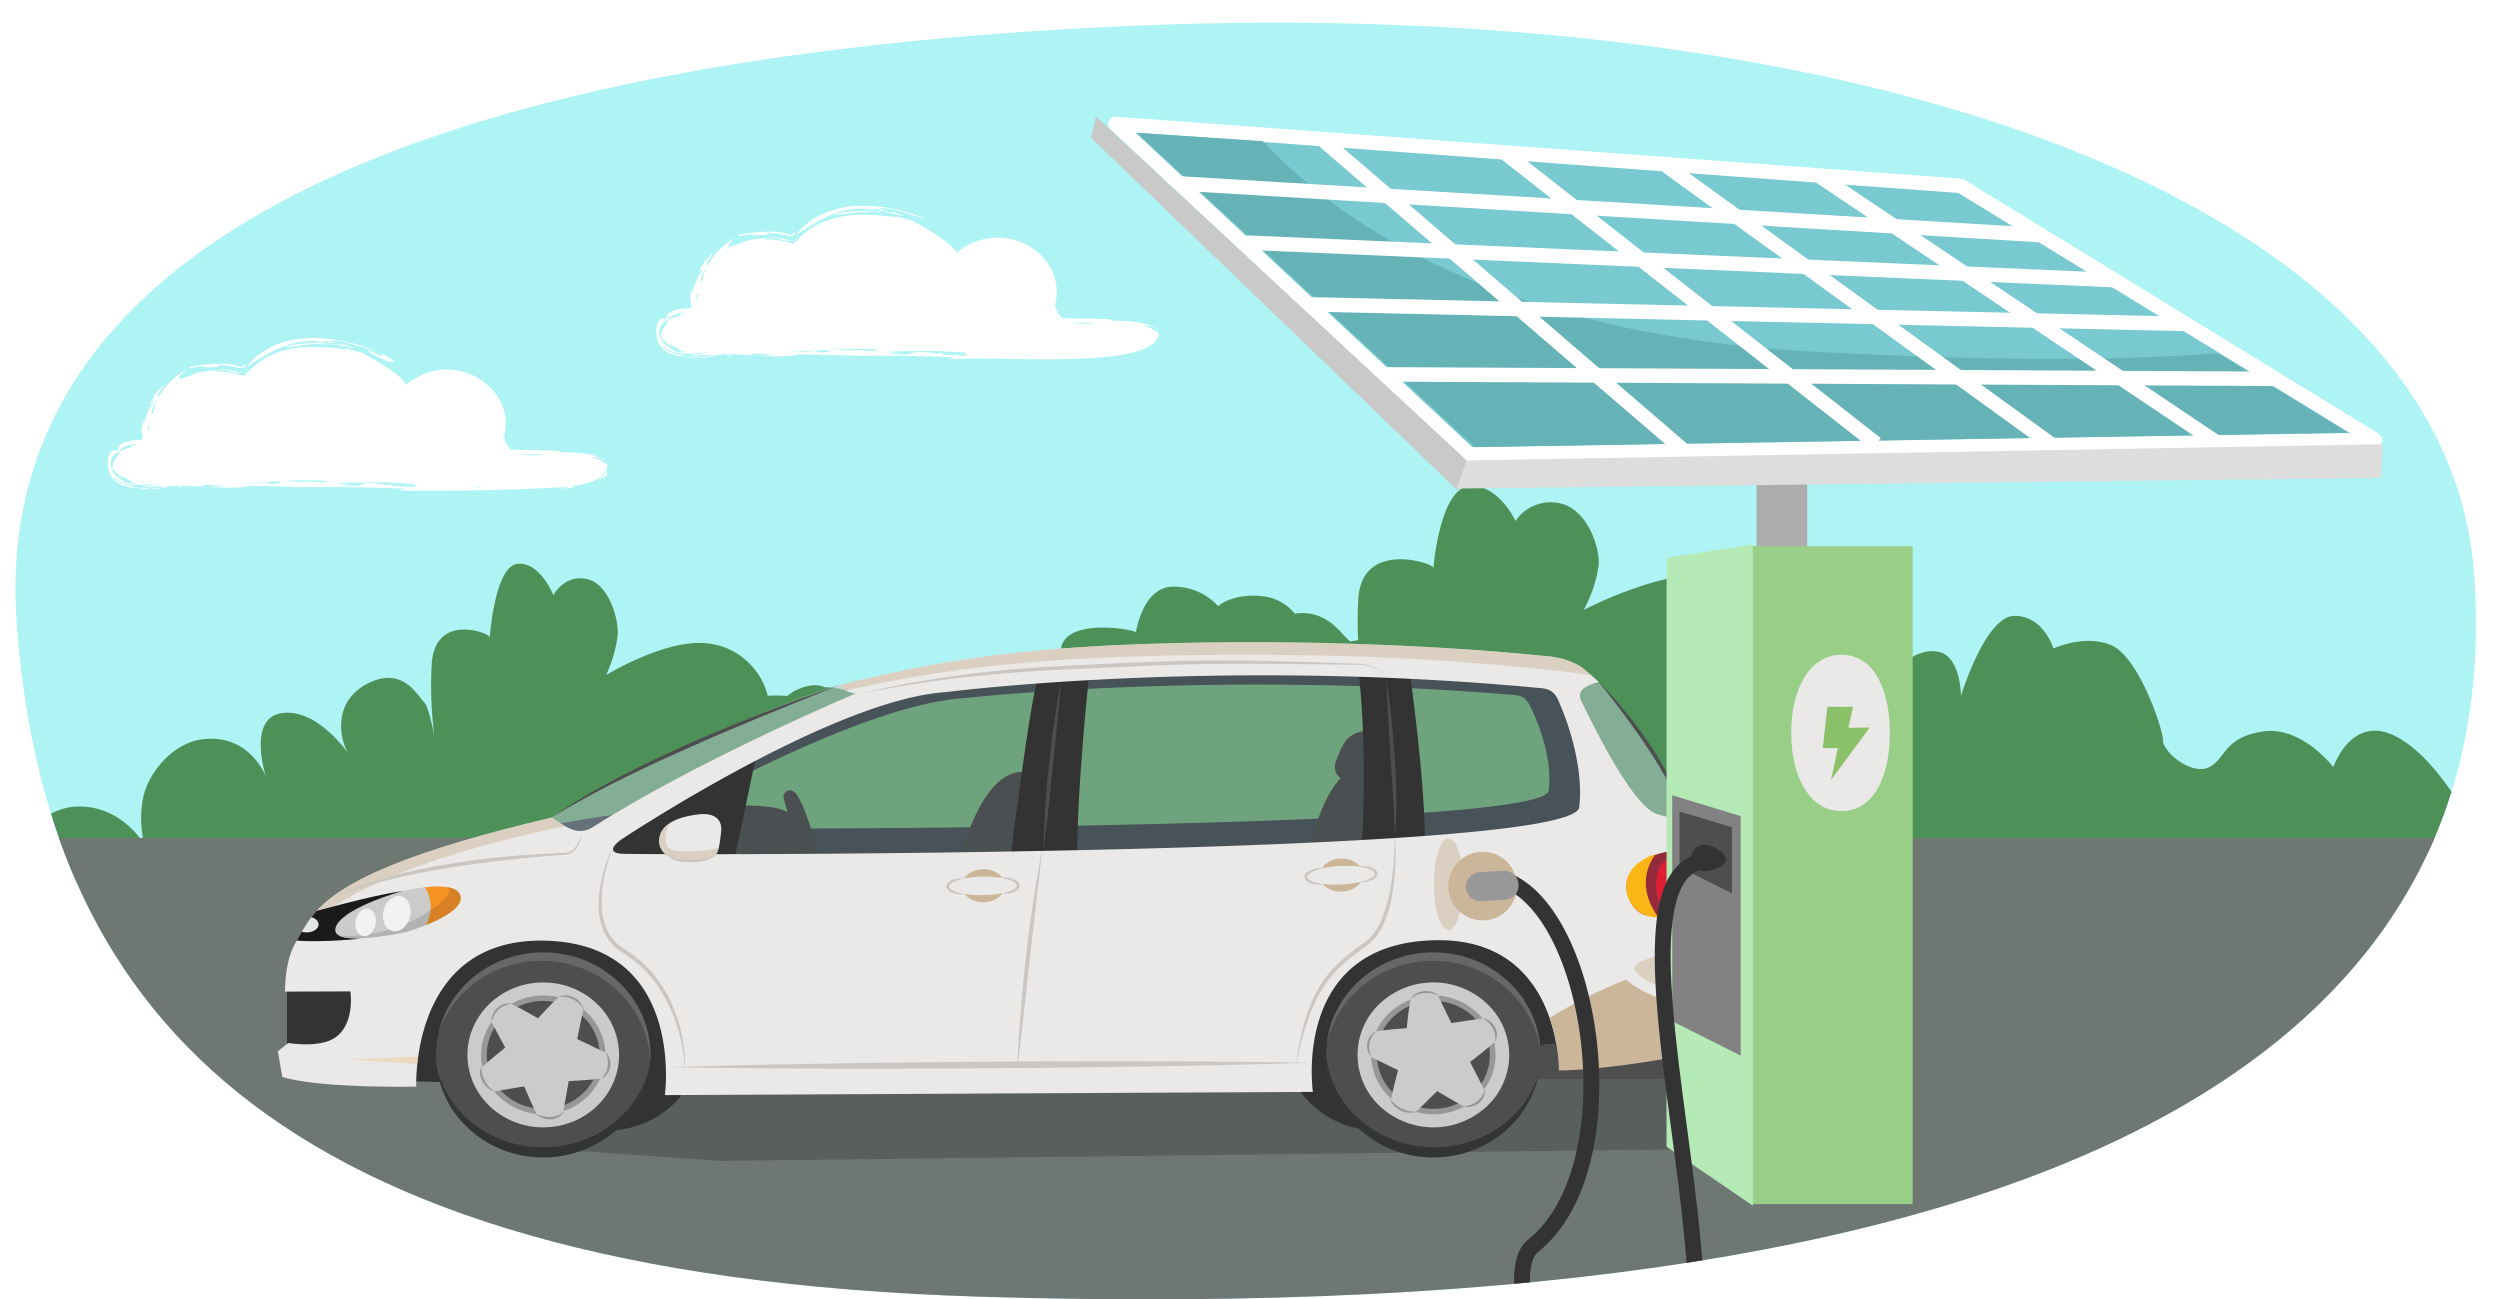 <svg xmlns="http://www.w3.org/2000/svg" xmlns:xlink="http://www.w3.org/1999/xlink" width="760" height="395" viewBox="0 0 760 395"><defs><clipPath id="a"><path d="M5.085,189.7C-3.347,75.537,124.17,17.268,344.411,7.842S743.682,60.2,752.11,174.369c10.179,137.808-112.663,230.3-454.213,219.825C78.659,387.472,13.518,303.866,5.085,189.7Z" fill="#aef4f4"/></clipPath><clipPath id="b"><ellipse cx="165.144" cy="320.689" rx="32.602" ry="31.164" fill="none"/></clipPath><clipPath id="c"><ellipse cx="435.746" cy="320.689" rx="32.602" ry="31.164" fill="none"/></clipPath><clipPath id="d"><path d="M200.693,257.532s-3.488-8.284,12.007-10.006c0,0,7.339-1.065,6.509,5.481-.642,5.062-.51,8.159-5.579,8.332S202.719,262.181,200.693,257.532Z" fill="none"/></clipPath><clipPath id="e"><path d="M512.092,287.482c1.275-23.366-.319-37.605-.319-37.605-.1-.347-.213-.68-.32-1.023a30.589,30.589,0,0,1-7.533-1.308c-7.851-2.33-20.259-28.527-23.172-34.386-1.78-3.583,2.1-5.1,5.379-5.734-1.554-1.434-2.981-2.665-4.216-3.728-4.8-4.125-12.665-4.306-12.665-4.306s-43.385-4.823-101-4.089-82.092,5.691-109.109,11.978c-1.346.314-2.786.7-4.3,1.147a10.761,10.761,0,0,0,5.26,2.419s-46.489,19.467-79.929,40.625c-4.866,3.079-8.974-.808-12.487-2.925-69.668,16.416-72.106,28.339-77.734,37.846-2.455,4.147-3.243,9.775-3.3,15.056l19.858-.065s1.418,8.888-3.881,13.49c-3.694,3.207-10.938,2.766-14.995,2.2L84.465,319.6l1.355,7.8c11.776,3.561,40.727,2.925,40.727,2.925s-1.979-45.485,39.349-44.358c42.564,1.162,36.227,46.952,36.227,46.952l197-.979s-6.68-45.489,37.533-46.114c37.792-.538,37.259,39.574,37.259,39.574,11.52.068,34.867-3.555,42.188-5.661s9.088-14.719,9.417-22.239S512.092,287.482,512.092,287.482ZM480.08,245.4c-1.784,15.036-285.37,14.565-291.129,14.129s-.112-4.3-.112-4.3,64.077-42.606,98.662-44.82c0,0,81.433-10.533,179.323-1.356,2.626.246,5.34.032,7,4.071,0,0,8.034,17.242,6.252,32.276Z" fill="none"/></clipPath><clipPath id="f"><path d="M122.055,270.957s16.68-4.132,17.908,1.518-16.3,10.784-16.3,10.784-22.8,5.1-21.707-.935S122.055,270.957,122.055,270.957Z" fill="none"/></clipPath></defs><path d="M5.085,189.7C-3.347,75.537,124.17,17.268,344.411,7.842S743.682,60.2,752.11,174.369c10.179,137.808-112.663,230.3-454.213,219.825C78.659,387.472,13.518,303.866,5.085,189.7Z" fill="#aef4f4"/><g clip-path="url(#a)"><path d="M437.453,264.923l-45.309-3S384.126,244.1,374.39,239.24s-13.744,8.91-13.744,8.91-7.446-11.34-16.609-9.72a12.813,12.813,0,0,0-7.065,3.253,13.375,13.375,0,0,0-10.4-6c1-6.2.481-12.876-4.383-15.9a10.4,10.4,0,0,0-3.834-1.451c.673-4.488-.584-8.553-6.055-10.465-5.7-1.992-11.953-.522-16.694,2.975-3.007-4.622-7.721-7.486-14.19-5.24a15.438,15.438,0,0,0-7.917,6.476,11.09,11.09,0,0,0-4.722-1.738c-4.918-.7-9.215,1.3-12.666,4.461a14.078,14.078,0,0,0-.839-1.482c-2.864-4.05-5.727-6.48-12.027-4.05s-9.163,8.91-9.163,8.91l-.573-5.67c-.573-5.67-6.872-16.2-19.472-17.011s-29.78,9.72-29.78,9.72a40.348,40.348,0,0,0,3.506-12.03c.45-4.256-2.361-15.51-9.233-17.13s-10.309,4.86-10.309,4.86-4.1-10.3-10.976-9.489-8.353,22.316-8.353,22.316c.211-1.191-16.43-7.714-17.634,7.876a119.551,119.551,0,0,0,.8,22.2c-.646-3.277-1.942-9.237-3.113-10.354-2.006-1.913-6.016-10.139-15.421-6.454-12.033,4.715-10.792,16.459-7.8,21.775-2.637-3.553-10.593-13.044-19.691-12.054-11.168,1.215-5.154,19.44-5.154,19.44s-5.006-13.542-19.8-11.357c-8.637,1.275-16.353,10.3-17.685,18.363a32.4,32.4,0,0,0,.544,13.649s-6.915-12.375-21.1-11.61c-9.641.52-20.985,11.608-24.421,18.9a20.808,20.808,0,0,0-1.348,3.842l173.68,3.685C235.719,271.647,437.453,264.923,437.453,264.923Z" fill="#4e9158"/><path d="M750.036,248.527s-10.359-19.833-22.938-25.242S709.34,233.2,709.34,233.2s-9.618-12.621-21.457-10.818-11.1,8.113-16.278,10.818-14.058-4.508-14.058-8.114-7.4-25.242-15.539-28.847-17.757.9-17.757.9-2.96-9.916-11.839-9.916-16.278,24.34-16.278,24.34,0-12.621-7.4-13.522-12.579,6.31-12.579,6.31a13.988,13.988,0,0,0-2.959-9.916c-3.7-4.508-7.4-7.212-15.539-4.508a22.226,22.226,0,0,0-11.838,9.916l-.74-6.31c-.74-6.31-8.879-18.03-25.157-18.931s-38.476,10.818-38.476,10.818a40.528,40.528,0,0,0,4.53-13.39c.582-4.736-3.05-17.261-11.929-19.064a12.867,12.867,0,0,0-13.318,5.409s-5.3-11.462-14.181-10.561-10.792,24.837-10.792,24.837c.272-1.326-21.227-8.586-22.783,8.766a114.7,114.7,0,0,0-.1,13.189q-1.267.193-2.509.405a2.38,2.38,0,0,0-.372-.418c-2.324-1.91-6.735-9.464-16.387-8.043a14.417,14.417,0,0,0-9.987-5.308c-5.127-.6-10.394.595-13.318,3.027a18.152,18.152,0,0,0-14.181-5.91c-8.881.5-10.792,13.9-10.792,13.9.272-.742-21.227-4.8-22.783,4.906a36.089,36.089,0,0,0,.225,10.013c-.153.018-.3.028-.454.048s-.307.058-.462.081a6.779,6.779,0,0,0-2.292-2.769c-2.591-1.191-7.772-6.314-19.924-4.019-7.785,1.47-11.268,4.039-12.322,6.653-.689-.065-1.373-.095-2.042-.092a22.7,22.7,0,0,0-6.164-.149,20.21,20.21,0,0,0-3.965.815,36.939,36.939,0,0,0-11.023-1.173c-4.457.234-6.792,1.48-7.9,3.088a17.788,17.788,0,0,0-6.248-.665c-3.393.244-5.991,1.374-7.25,2.942a49.562,49.562,0,0,0-10.843-.331c-11.159.794-21.128,6.416-22.849,11.437a10.191,10.191,0,0,0,.7,8.5c-6.328-4.831-16.583-7.55-27.271-7.23-12.457.324-27.113,7.23-31.552,11.77a9.38,9.38,0,0,0-2.22,9.838l95.725.642a28.58,28.58,0,0,0-3.074,4.4c-4.439,8.113-2.22,17.579-2.22,17.579l225.3,2.7-.257-.53c83.946,0,274.765-11.381,274.765-11.381Z" fill="#4e9158"/><rect x="-97.161" y="254.726" width="1021.043" height="295.021" fill="#6f7773"/><path d="M72.167,113.08c1.2-.1-4.635-1.091-6.013-.955.225.088,2.219.289.875.282,3.677.085,3.32.973,7,1.032C73.7,113.273,72.913,113.334,72.167,113.08Z" fill="#fff"/><path d="M175.77,137.476c-.878-.06-.988-.034-.892.007C175.192,137.488,175.492,137.488,175.77,137.476Z" fill="#fff"/><path d="M74.326,112.745a2.741,2.741,0,0,1,.344-.73C74.573,112.193,74.4,112.56,74.326,112.745Z" fill="#fff"/><path d="M74.258,113.136a.984.984,0,0,1,.068-.391C74.324,112.849,73.826,113.688,74.258,113.136Z" fill="#fff"/><path d="M69.9,113.171a27.437,27.437,0,0,1,3.191.6A10.315,10.315,0,0,0,69.9,113.171Z" fill="#fff"/><path d="M94.378,104.093l.788-.05A4.076,4.076,0,0,0,94.378,104.093Z" fill="#fff"/><path d="M96.327,103.714c3,.038.832.2-1.161.329,1.2.015,2.728.315,3.528-.326a14.17,14.17,0,0,1,2.146.193c.091.144-2.825.11-1.008.289,1.312.064,1.87.015,3.017.077-3.688-.378-.242-.734-3.748-.8,5.068-.18,7.2.986,15.172,3.314C105.764,103,85.321,98.24,74.9,111.64,79.825,108.466,87.423,102.992,96.327,103.714Z" fill="#fff"/><path d="M93.918,104.1c.06.052.3-.018.462-.011Z" fill="#fff"/><path d="M75.008,113.094c.081-.142.126-.224.033-.164C74.819,113.349,74.6,113.709,75.008,113.094Z" fill="#fff"/><path d="M74.375,113.151l.017-.155C74.3,113.046,74.178,113.279,74.375,113.151Z" fill="#fff"/><path d="M99.409,104.709c2.56-.686,13.245,2.843,5.3.04-4.615-.073-11.7-1.272-18.237.723C88.718,105.843,94.154,104.007,99.409,104.709Z" fill="#fff"/><path d="M57.949,111.96c1.292-.542,13.072-1.576,8.7-1.027a29.236,29.236,0,0,0-4.919.533c-2.3.087,5.427.544,4.747-.342,2.39-.495,6.327,1.131,7.461.657-.281-.271.7-.736.048-.007-.192.781.907-.838.72-1.12-.03.09-.161.18-.45.45,1.435-1.85-.321.5-1.155.47C69.511,109.427,55.045,111.429,57.949,111.96Zm2.134-.545c-.509.085-1.009.207-1.508.34A6.29,6.29,0,0,1,60.083,111.415Z" fill="#fff"/><path d="M160.834,148.8c.169-.045.378-.081.587-.115C161.031,148.732,160.688,148.772,160.834,148.8Z" fill="#fff"/><path d="M44.831,123.932c-.074.256-.081.341-.048.321Z" fill="#fff"/><path d="M66,112.748c.7.025,1.415.113,2.122.149C68.106,112.807,66,112.556,66,112.748Z" fill="#fff"/><path d="M124.684,147.344a20.314,20.314,0,0,1-2.4-.115A5.608,5.608,0,0,0,124.684,147.344Z" fill="#fff"/><path d="M35.664,135.389l.346.522h0Z" fill="#fff"/><path d="M35.457,138.046a2.731,2.731,0,0,1,.325-.26l-.088-.034A2.719,2.719,0,0,0,35.457,138.046Z" fill="#fff"/><path d="M37.028,145.306a6.155,6.155,0,0,1-.609-.481l0,0C35.32,144.375,37.394,145.784,37.028,145.306Z" fill="#fff"/><polygon points="36.424 137.548 36.419 137.544 36.418 137.548 36.424 137.548" fill="#fff"/><path d="M80.4,108.917c.33-.262.688-.553,1.111-.916C80.339,108.8,80.109,109.007,80.4,108.917Z" fill="#fff"/><path d="M36.282,144.637c0,.033.039.095.137.188C36.376,144.757,36.328,144.7,36.282,144.637Z" fill="#fff"/><path d="M35.481,134.965a4.649,4.649,0,0,0,.372.575C35.693,135.309,35.564,135.114,35.481,134.965Z" fill="#fff"/><path d="M45.347,123.511c-.388.564-.689,1.082-.631,1.19C44.97,124.241,45.173,123.854,45.347,123.511Z" fill="#fff"/><path d="M36.183,137.463a.662.662,0,0,0-.184-.008l.038.036A.429.429,0,0,1,36.183,137.463Z" fill="#fff"/><path d="M36.183,137.463a.61.61,0,0,1,.194.073.3.3,0,0,1-.01-.032A.389.389,0,0,0,36.183,137.463Z" fill="#fff"/><path d="M35.945,137.544c.013.038.032.076.048.114a1.345,1.345,0,0,1,.15-.067c-.035-.039-.07-.064-.106-.1A.675.675,0,0,0,35.945,137.544Z" fill="#fff"/><path d="M35.945,137.544c-.011-.029-.015-.057-.025-.085a1.356,1.356,0,0,0-.459.189c.083.041.16.075.233.1A1.126,1.126,0,0,1,35.945,137.544Z" fill="#fff"/><path d="M57.839,114.152l.583-.207Q58.088,114.048,57.839,114.152Z" fill="#fff"/><path d="M36.834,136.933c.02-.011.046-.02.066-.031-.068-.1-.144-.2-.218-.3-.017.017-.029.035-.044.052Z" fill="#fff"/><path d="M36.073,135.8c-.069-.085-.146-.176-.22-.264l.2.29Z" fill="#fff"/><path d="M36.6,136.692q-.266-.386-.57-.821c-.007.013-.016.026-.023.04.2.3.381.574.552.83C36.576,136.724,36.59,136.708,36.6,136.692Z" fill="#fff"/><path d="M35.823,135.5c-.091-.109-.177-.214-.274-.327.171.244.329.47.485.7l.017-.029Z" fill="#fff"/><path d="M82.356,146.6c.133-.008.256-.017.358-.028Z" fill="#fff"/><path d="M35.782,137.786a2.013,2.013,0,0,0,.313.089c-.037-.073-.073-.145-.1-.217A1.8,1.8,0,0,0,35.782,137.786Z" fill="#fff"/><path d="M171.5,137.486l-1.894-.1c3.406-.52-7.805-.557-14.111-.653a6.826,6.826,0,0,1-2.272-4c3.917-14.6-14.713-26.771-28.41-16.711-.011.023,0,.023.041,0-.457.288-.934.594-1.447.931-1.024-2.5-7.768-6.783-12.711-9.313.894-.23-5.23-1.572-5.979-1.787a4.611,4.611,0,0,0,1.017.414c-13.127-1.637-23.157-1.428-31.441,7.944-3.362-.681-5.351-1.445-8.626-1.234,1.683-1.014-6.2.168-7.246.967q.23-.07.487-.141c-.593.219-2.473,1.112-1.07.348-3.243,1.16-5.084,1.963-1.405-1.748-4.095,2.693-3,2.347-6.1,4.964-1.092,1.255,1.106-.99.445-.157-1.782,1.781-.886,1.488-2.9,3.682.738-2.182-1.248.654,1.3-2.578.786-1.854,1.027-1.918-.47-.072-1.141,1.2.05-.276.115-.434-2.838,3.431-2.1,2.975-3.478,5.7.853-1.24,2.127-2.7.949-.52-1.571,1.057-3.346,8.93-2.953,7.218,1.006-5.173.552-2.711-.257-.733-.175,2.779.189,1.787.378,3.821-.115.142-.233.282-.352.42-1.253-.109-6.423.414-7.039,2.087.228.281.426.543.609.794,1.581-1.646,7.982-2.094,3.289-1.111.623.678-1.959.835-3.071,1.415.175.252.324.486.456.708l-.061.017c-.151-.237-.306-.469-.461-.694-.009,0-.015.012-.024.017l.47.681-.028.007c-.141-.207-.294-.432-.461-.674-.02.012-.035.025-.053.038l.441.655-.01,0L36.734,137a.565.565,0,0,0-.312.5c.046.02.078.062.127.072l-.011.014a.363.363,0,0,1,.081.159,1.22,1.22,0,0,0-.1-.131l-.012.016a.979.979,0,0,1,.11.143.185.185,0,0,1-.061.056c.021.029.061.062.087.092-.012.023-.022.046-.034.069a1.569,1.569,0,0,1-.092-.144.489.489,0,0,1-.131.034l-.037-.045-.042.054a1.1,1.1,0,0,1-.209-.02c.029.059.055.117.089.176-3.714,4.819-1.355,4.582.1,6.586.047-.322,4.417,1.918,3.156,1.616,2.5.686-2.387.123,2.324.668-4.482,1.2-11.566-5.366-6.3-9.273-.081-.039-.161-.077-.251-.129.221-.009.475-.051.708-.068l0,.008a.7.7,0,0,1,.079,0l-.007-.006a1.116,1.116,0,0,1,.368.035.922.922,0,0,1,.2-.741l-.551-.832a1.917,1.917,0,0,0-.121,1.441c-3.516-3.117-5.677,9.288,2.624,10.488.294.311,1.008.307,2.641.445,6.19.4-5.4-.189-6.776-3.3,4.011,3.58,9.1,2.21,14,2.153-1.9.416-5.742.517-5.064.974,3.872-.434,2.685-.329,7.007-.049a28.724,28.724,0,0,1-4.108.4c.7.54,2.806-.23,3.874-.192,3.032-1.9,18.729,1.229,25.806-.6,9.975.275,16.125.4,21.128.441,2.747-.2,32.239.258,24.691.763-2.138.134,1.771.124.38.291,18.972.135,32.352-.2,48.822-1.042-.173.021-.343.041-.525.067,2.619-.338,3.68-.125-.071.313,5.541-.111,5.162-.744,2.008-.521,6.1-.681,10.5-2.128,11.828-4.824.421,1.661-3.461,2.817-2.584,2.6,3.007-.585,3.416-1.527,2.626-2.688a4.12,4.12,0,0,0,.383-1.754,12,12,0,0,0-4.875-2.406c1.775.11,1.686-.334,5.38,1.8C181.236,137.666,175.835,137.634,171.5,137.486Zm-125.195-8.47c-.051.09-.1.178-.154.267a2.019,2.019,0,0,1,.283-.618C46.386,128.776,46.346,128.9,46.306,129.016Zm19.349,18.271a11.117,11.117,0,0,1-2.486.081Q64.4,147.334,65.655,147.287Zm100-9.132a21.816,21.816,0,0,1-7.249-.1C160.989,138.079,163.5,138.107,165.653,138.155Zm-57.075-31.062c-.5-.177-1-.336-1.5-.481C108.187,106.858,109.1,107.01,108.578,107.093Zm-54.495,9.361c-.308.168-.56.389-.834.574C53.262,116.663,53.9,116.383,54.083,116.454Zm-6.163,5.2c-1.6,2.765-.354,2.173-1.878,4.588C45.99,125.088,46.959,122.166,47.92,121.652Zm-2.689,9.164c-.083.131-.167.26-.251.389C44.836,129.059,45.459,127.859,45.231,130.816Zm-8.678,6.764a.145.145,0,0,1,.088.123A1.275,1.275,0,0,1,36.553,137.58Zm24.119,9.848c2.915.01,4.418.085,7.915.309C61.093,148.279,62.714,147.924,60.672,147.428Zm24.466-.688a5.241,5.241,0,0,1-2.61.292c.607-.119-3.956-.135-.172-.428-1.816.1-6.136-.066-2.082.19a51.5,51.5,0,0,1-6.377.111c3.052-.137,6.1-.4,9.074-.448-.145-.018-.29-.022-.435-.032C83.138,146.308,87.143,146.507,85.138,146.74Zm9.281-.294c1.562.024,1.418,0,.706-.138a49.7,49.7,0,0,1-8.591-.095,110.4,110.4,0,0,1,13.633.029A14.512,14.512,0,0,1,94.419,146.446Zm26.054,1.416c-1.8-.02-1.23-.184-1.8-.294,1.79.021-.832-.272,1.418-.272-1.825-.192-1.338.233-2.876.1-10.518-1.489-3.46,1.05-14.357.035,1.016-.22,2.45.113,3.409-.138-5.276-.371-3.02-.516.957-.575,3.644-.008,9.611-.068,11.234-.063,1.473.386,13.686.168,4.429,1.131,1.627.092,1.886-.3,3.874-.192C125.622,148.769,122.543,147.446,120.473,147.862Zm25.11.122,1.244.066C143.833,148.348,144.126,148.144,145.583,147.984Z" fill="#fff"/><path d="M36.058,135.83l-.007.012c.168.247.362.529.569.831l.018-.023C36.431,136.355,36.234,136.079,36.058,135.83Z" fill="#fff"/><path d="M36.367,137.5c.017.009.034.028.052.04,0-.013,0-.024,0-.038-.019-.008-.04-.015-.062-.022Z" fill="#fff"/><path d="M36.516,137.62l.022-.028a.147.147,0,0,0-.114-.044A.659.659,0,0,1,36.516,137.62Z" fill="#fff"/><path d="M36.418,137.548a.243.243,0,0,0-.027,0l-.014-.012,0,.012a.71.71,0,0,0-.237.043c.067.073.136.166.2.25.032-.041.058-.077.091-.118a1.369,1.369,0,0,0,.077.129.2.2,0,0,0,.039-.017.746.746,0,0,1-.079-.161l.03-.038a.668.668,0,0,0-.075-.059C36.427,137.568,36.42,137.557,36.418,137.548Z" fill="#fff"/><path d="M36.6,136.692l.187.272.019-.014-.19-.277Z" fill="#fff"/><path d="M36.561,136.743l.173.261,0,0-.175-.261Z" fill="#fff"/><path d="M169.282,148.691l1.382-.079C170.635,148.555,168.823,148.658,169.282,148.691Z" fill="#fff"/><path d="M118.851,148.587l-.852.107C118.141,148.682,118.75,148.694,118.851,148.587Z" fill="#fff"/><path d="M119.63,149.067l-1.888.016A7.022,7.022,0,0,0,119.63,149.067Z" fill="#fff"/><path d="M106.676,147.481l1.127-.045C107.579,147.445,106.045,147.3,106.676,147.481Z" fill="#fff"/><path d="M82.5,148.063l-1.24.214A5.67,5.67,0,0,0,82.5,148.063Z" fill="#fff"/><path d="M55.327,147.684c-3.327-.029-.277.4-.2.566C56.65,148.057,52.7,147.864,55.327,147.684Z" fill="#fff"/><path d="M42,148.636c1.184.189,4.6-.171,3.14-.177C51.407,147.532,42.518,148.583,42,148.636Z" fill="#fff"/><path d="M43.179,132.528c-.231.287.4.972-.26.112C43.38,133.667,43.406,133.214,43.179,132.528Z" fill="#fff"/><path d="M82.9,107.042c.47-.169.99-.416,1.452-.594C83.854,106.624,83.378,106.839,82.9,107.042Z" fill="#fff"/><path d="M91.121,105.471c.234-.025.477-.069,1.316-.154C90.919,105.29,89.207,105.774,91.121,105.471Z" fill="#fff"/><path d="M91.822,103.985a10.142,10.142,0,0,0-1.588.265C90.762,104.163,91.287,104.045,91.822,103.985Z" fill="#fff"/><path d="M101.866,104.4c.484.02.967.048,1.447.1A4.4,4.4,0,0,0,101.866,104.4Z" fill="#fff"/><path d="M109.885,106.321c.345.084.612.14.855.188A5.525,5.525,0,0,0,109.885,106.321Z" fill="#fff"/><path d="M116.671,108.339c-1.6-.137-2.451-1.45-4.646-1.585-3.228-1.613,7.416,4.868,7.632,2.922-.056-.223-3.191-2.148-3.518-1.97C117.54,108.661,113.943,106.771,116.671,108.339Z" fill="#fff"/><path d="M113.891,106.192a12.374,12.374,0,0,0-1.454-.551C112.5,105.808,113.284,105.948,113.891,106.192Z" fill="#fff"/><path d="M125.482,115.222c-.359.362-1.778,1.349-.668.8C124.889,115.87,125.72,115.159,125.482,115.222Z" fill="#fff"/><path d="M177.716,137.6a26.781,26.781,0,0,1,3.974.91A14.472,14.472,0,0,0,177.716,137.6Z" fill="#fff"/><path d="M239.18,72.936c1.207-.1-4.663-1.1-6.051-.963.228.089,2.234.291.881.284,3.7.086,3.338.98,7.042,1.038C240.723,73.131,239.931,73.192,239.18,72.936Z" fill="#fff"/><path d="M241.353,72.6c.072-.186.248-.556.346-.734A2.741,2.741,0,0,0,241.353,72.6Z" fill="#fff"/><path d="M241.284,72.993a1,1,0,0,1,.069-.394C241.351,72.7,240.848,73.551,241.284,72.993Z" fill="#fff"/><path d="M236.9,73.029a27.549,27.549,0,0,1,3.21.607A10.348,10.348,0,0,0,236.9,73.029Z" fill="#fff"/><path d="M261.532,63.889l.763-.048A3.989,3.989,0,0,0,261.532,63.889Z" fill="#fff"/><path d="M263.493,63.508c3.036.039.815.2-1.2.333,1.214.012,2.764.325,3.577-.326a14.187,14.187,0,0,1,2.158.193c.093.145-2.843.111-1.013.291,1.32.064,1.882.015,3.037.078-3.711-.382-.243-.739-3.772-.8,5.1-.182,7.243.991,15.267,3.334-8.563-3.822-29.131-8.607-39.616,4.875C246.887,68.289,254.532,62.782,263.493,63.508Z" fill="#fff"/><path d="M242.039,72.951c.081-.144.126-.225.033-.166C241.848,73.207,241.632,73.569,242.039,72.951Z" fill="#fff"/><path d="M241.4,73.008l.018-.157C241.323,72.9,241.2,73.136,241.4,73.008Z" fill="#fff"/><path d="M266.592,64.511c2.575-.688,13.326,2.863,5.331.043-4.643-.074-11.772-1.28-18.35.727C255.832,65.655,261.3,63.805,266.592,64.511Z" fill="#fff"/><path d="M224.873,71.81c1.3-.546,13.154-1.587,8.751-1.033a29.374,29.374,0,0,0-4.949.536c-2.311.088,5.456.548,4.776-.344,2.4-.5,6.367,1.137,7.507.661-.283-.273.7-.74.048-.007-.193.785.913-.844.725-1.127-.03.091-.162.181-.45.449,1.444-1.861-.325.505-1.16.474C236.508,69.26,221.952,71.275,224.873,71.81Zm2.148-.549c-.514.086-1.016.208-1.517.342A6.306,6.306,0,0,1,227.021,71.261Z" fill="#fff"/><path d="M211.675,83.852c-.075.262-.082.347-.049.327Z" fill="#fff"/><path d="M232.974,72.6c.709.028,1.423.115,2.135.15C235.094,72.662,232.98,72.41,232.974,72.6Z" fill="#fff"/><path d="M202.6,95.493c-.09-.107-.174-.211-.271-.323.173.245.331.472.488.7l.017-.029C202.751,95.713,202.673,95.6,202.6,95.493Z" fill="#fff"/><path d="M212.2,83.428c-.391.568-.7,1.091-.636,1.2C211.817,84.164,212.022,83.774,212.2,83.428Z" fill="#fff"/><path d="M202.859,95.8c-.07-.087-.149-.179-.223-.269.064.092.135.193.208.3Z" fill="#fff"/><path d="M203.4,96.7q-.268-.388-.575-.829c-.007.013-.017.026-.024.04q.3.45.558.838C203.367,96.729,203.381,96.713,203.4,96.7Z" fill="#fff"/><path d="M224.758,74.016l.607-.214Q225.016,73.91,224.758,74.016Z" fill="#fff"/><path d="M202.266,94.961a4.481,4.481,0,0,0,.37.571C202.477,95.3,202.348,95.109,202.266,94.961Z" fill="#fff"/><path d="M352.807,100.738c-4.516-3.489-10.491-3-15.58-3.332,3.426-.526-7.844-.562-14.189-.658a6.846,6.846,0,0,1-2.3-4.02c3.922-15.517-15.8-27.395-30-15.884-1.027-2.519-7.814-6.826-12.788-9.372.9-.231-5.264-1.581-6.016-1.8a4.634,4.634,0,0,0,1.02.417c-13.206-1.646-23.3-1.436-31.636,7.994-3.384-.7-5.382-1.464-8.68-1.252,1.687-1.017-6.227.166-7.278.969.147-.045.3-.091.467-.135-.594.217-2.476,1.115-1.074.349-3.26,1.167-5.108,1.972-1.408-1.76-4.12,2.709-3.017,2.362-6.135,5-1.1,1.262,1.114-1,.449-.158-1.793,1.792-.891,1.5-2.919,3.706.743-2.2-1.255.658,1.309-2.6.791-1.866,1.035-1.931-.474-.073-1.148,1.211.051-.278.116-.437-2.855,3.452-2.109,2.995-3.5,5.734.858-1.247,2.139-2.715.954-.521-1.581,1.063-3.367,8.987-2.974,7.262,1.013-5.2.555-2.728-.26-.738-.176,2.8.189,1.8.38,3.846-.116.143-.234.283-.353.422-1.263-.11-6.467.416-7.086,2.1.23.284.43.548.614.8,1.583-1.661,8.043-2.112,3.315-1.122.628.684-1.981.841-3.1,1.426.176.254.326.489.458.712l-.061.016c-.152-.237-.308-.469-.463-.7-.009.005-.015.012-.024.017l.47.683-.027.007c-.141-.207-.295-.433-.462-.676-.02.012-.035.025-.053.038.16.239.307.456.443.657l-.011,0-.436-.658a.569.569,0,0,0-.309.5c.047.02.078.062.127.072l-.011.014a.364.364,0,0,1,.082.159,1.052,1.052,0,0,0-.1-.131l-.012.016a.882.882,0,0,1,.111.144.185.185,0,0,1-.061.056c.02.028.06.061.084.09-.012.023-.022.046-.034.069-.036-.048-.061-.094-.09-.141a.473.473,0,0,1-.137.034l-.034-.042-.039.051a1.132,1.132,0,0,1-.218-.022c.031.061.058.121.093.183-3.73,4.842-1.363,4.608.1,6.619.08-.3,4.433,1.934,3.176,1.632,2.513.691-2.4.124,2.338.672-4.511,1.2-11.637-5.4-6.338-9.332-.081-.04-.161-.078-.252-.13.22-.009.473-.051.706-.068l0,.007a.714.714,0,0,1,.08,0l-.007-.006a1.11,1.11,0,0,1,.376.035.918.918,0,0,1,.2-.741l-.557-.84a1.926,1.926,0,0,0-.121,1.448c-3.539-3.134-5.712,9.348,2.639,10.556.3.313,1.014.309,2.658.449,6.227.4-5.437-.192-6.819-3.32,4.041,3.6,9.165,2.224,14.1,2.164-1.906.42-5.785.522-5.1.982,3.9-.437,2.7-.331,7.049-.049a28.916,28.916,0,0,1-4.133.4c.7.543,2.825-.232,3.9-.193,3.05-1.914,18.845,1.238,25.962-.608,10.056.276,16.249.4,21.288.444,2.769-.2,32.412.261,24.817.766-2.151.135,1.783.125.385.293,13.9-1.212,62.067,3.586,62.877-7.9a12.059,12.059,0,0,0-4.859-2.409C349.175,99.035,349.118,98.612,352.807,100.738ZM213.169,88.948c-.052.092-.105.183-.158.274a1.994,1.994,0,0,1,.279-.6C213.244,88.724,213.207,88.836,213.169,88.948Zm19.458,18.407a11.3,11.3,0,0,1-2.527.082Q231.356,107.4,232.627,107.355Zm100.547-9.18a21.992,21.992,0,0,1-7.182-.1C328.55,98.1,331.035,98.128,333.174,98.175ZM275.823,66.921q-.744-.266-1.5-.482C275.432,66.686,276.347,66.839,275.823,66.921Zm-54.839,9.41c-.309.169-.561.39-.835.575C220.158,76.542,220.794,76.26,220.984,76.331Zm-6.2,5.229,0,0c-1.618,2.784-.356,2.187-1.889,4.618C212.84,85.018,213.817,82.073,214.784,81.56Zm-2.707,9.218c-.083.132-.168.262-.252.392C211.681,89.016,212.305,87.814,212.077,90.778Zm-8.728,6.807a.149.149,0,0,1,.088.124A.907.907,0,0,1,203.349,97.585ZM227.6,107.5c2.935.012,4.446.089,7.965.313C228.03,108.354,229.66,108,227.6,107.5Zm24.625-.691a5.289,5.289,0,0,1-2.625.295c.61-.12-3.977-.137-.18-.431-1.831.105-6.163-.066-2.092.191a51.969,51.969,0,0,1-6.455.113c3.084-.138,6.167-.41,9.171-.452-.148-.019-.3-.023-.445-.033C250.208,106.37,254.247,106.571,252.229,106.805Zm9.343-.3c1.572.025,1.426,0,.709-.138a50.034,50.034,0,0,1-8.658-.1,111.22,111.22,0,0,1,13.732.031A14.594,14.594,0,0,1,261.572,106.509Zm26.211,1.426c-1.807-.02-1.238-.185-1.809-.3,1.8.021-.835-.273,1.427-.273-1.836-.193-1.348.234-2.894.1-10.582-1.5-3.481,1.056-14.444.036,1.022-.222,2.465.113,3.43-.14-6.6-.495-1.121-.5,2.032-.592,3.845-.042,8.691-.023,10.238-.05,1.481.386,13.77.169,4.455,1.138,1.637.093,1.9-.3,3.9-.193C292.966,108.847,289.868,107.517,287.783,107.935Zm25.286.122,1.252.067C311.277,108.428,311.584,108.22,313.069,108.057Z" fill="#fff"/><path d="M249.424,106.669c.137-.008.261-.017.366-.029C249.65,106.65,249.546,106.659,249.424,106.669Z" fill="#fff"/><path d="M202.449,95.385l.347.523h0Z" fill="#fff"/><path d="M203.161,97.51a.614.614,0,0,1,.053.04c0-.014,0-.025,0-.038a.567.567,0,0,0-.062-.023Z" fill="#fff"/><path d="M203.214,97.554h-.028l-.015-.011,0,.011a.737.737,0,0,0-.243.046c.068.073.137.167.206.253.033-.042.06-.08.094-.123.02.043.051.087.077.131a.37.37,0,0,0,.04-.018.7.7,0,0,1-.079-.161l.029-.039a.571.571,0,0,0-.074-.058A.222.222,0,0,1,203.214,97.554Z" fill="#fff"/><path d="M202.977,97.468a.6.6,0,0,1,.194.074.3.3,0,0,0-.01-.032A.378.378,0,0,0,202.977,97.468Z" fill="#fff"/><path d="M202.732,97.553c.013.037.032.076.048.114a1.086,1.086,0,0,1,.152-.068c-.036-.04-.071-.065-.107-.1A.706.706,0,0,0,202.732,97.553Z" fill="#fff"/><path d="M247.467,68.758c.332-.264.692-.558,1.119-.923C247.408,68.633,247.175,68.847,247.467,68.758Z" fill="#fff"/><path d="M203.217,104.88h0c-.046-.071-.1-.132-.144-.2C203.065,104.716,203.111,104.781,203.217,104.88Z" fill="#fff"/><path d="M203.827,105.361a6.142,6.142,0,0,1-.61-.481C202.11,104.425,204.2,105.844,203.827,105.361Z" fill="#fff"/><path d="M202.977,97.468a.676.676,0,0,0-.191-.008c.013.013.026.024.039.038A.419.419,0,0,1,202.977,97.468Z" fill="#fff"/><path d="M202.732,97.553c-.011-.03-.016-.059-.026-.089a1.37,1.37,0,0,0-.456.191c.083.04.161.074.235.1A1.127,1.127,0,0,1,202.732,97.553Z" fill="#fff"/><path d="M202.572,97.793a2.077,2.077,0,0,0,.309.088c-.036-.072-.072-.144-.1-.214A1.7,1.7,0,0,0,202.572,97.793Z" fill="#fff"/><path d="M203.311,97.626l.022-.028a.146.146,0,0,0-.114-.044A.591.591,0,0,1,203.311,97.626Z" fill="#fff"/><path d="M202.246,98.054a2.751,2.751,0,0,1,.326-.261l-.087-.034A2.621,2.621,0,0,0,202.246,98.054Z" fill="#fff"/><polygon points="203.219 97.554 203.214 97.55 203.214 97.554 203.219 97.554" fill="#fff"/><path d="M203.626,96.939c.02-.011.045-.021.066-.033-.068-.1-.144-.2-.219-.3-.016.017-.028.035-.044.053C203.5,96.748,203.56,96.842,203.626,96.939Z" fill="#fff"/><path d="M202.844,95.827l-.007.012c.169.25.364.535.573.839l.019-.023C203.221,96.357,203.022,96.078,202.844,95.827Z" fill="#fff"/><path d="M203.353,96.748l.173.262,0,0-.176-.262Z" fill="#fff"/><path d="M203.4,96.7l.188.273.019-.014c-.066-.094-.128-.186-.192-.278Z" fill="#fff"/><path d="M249.576,108.137l-1.247.215A5.684,5.684,0,0,0,249.576,108.137Z" fill="#fff"/><path d="M222.236,107.755c-3.351-.029-.28.407-.2.569C223.567,108.132,219.594,107.935,222.236,107.755Z" fill="#fff"/><path d="M208.822,108.714c1.191.189,4.625-.171,3.159-.177C218.291,107.6,209.349,108.661,208.822,108.714Z" fill="#fff"/><path d="M204.444,106.07a.505.505,0,0,0,.127.063C204.527,106.116,204.488,106.088,204.444,106.07Z" fill="#fff"/><path d="M202.813,105.037a5.35,5.35,0,0,0,1.631,1.033A19.189,19.189,0,0,0,202.813,105.037Z" fill="#fff"/><path d="M210.011,92.5c-.229.29.4.979-.261.113C210.214,93.649,210.24,93.194,210.011,92.5Z" fill="#fff"/><path d="M249.977,66.861c.473-.171,1-.418,1.461-.6C250.94,66.44,250.46,66.657,249.977,66.861Z" fill="#fff"/><path d="M258.251,65.28c.236-.026.481-.069,1.324-.154C258.048,65.1,256.326,65.585,258.251,65.28Z" fill="#fff"/><path d="M166.563,349.249l52.5,3.674,307.462-3.715c17.2.5,28.837-9.715-2.586-16.535l4.064-15.654-368.912.15,4.62,16.977C145.81,339.4,157.873,349.354,166.563,349.249Z" opacity="0.2"/><path d="M470.764,317.347h51.117a1.132,1.132,0,0,1,1.133,1.132h0v8.3a1.133,1.133,0,0,1-1.133,1.133h-53.9a3.893,3.893,0,0,1-3.892-3.892h0a6.677,6.677,0,0,1,6.677-6.677Z" fill="#4d4e4e"/><path d="M169.953,261.61c8.709,4.316,18.967,4.943,28.565,5.691,13.756,1.078,27.56,1.323,41.357,1.463,13.836.136,27.66.422,41.493.711,27.651.577,55.327.622,82.963-.531,27.692-1.155,55.163-3.894,82.659-7.158,11.618-1.381,23.917-2.84,35.072-4.534a76.464,76.464,0,0,0,11.268-2.426,23.334,23.334,0,0,0,5.032-2.06c.265-.154.524-.327.77-.5a48.4,48.4,0,0,1-7.185-9.449c-6.889-7.03-14.967-23.224-17.18-27.462-1.665-3.188,1.959-4.537,5.029-5.1-1.453-1.277-2.786-2.373-3.943-3.319-4.486-3.672-11.843-3.833-11.843-3.833a893.874,893.874,0,0,0-94.449-3.64c-53.877.652-76.769,5.067-102.034,10.662-1.259.279-2.6.623-4.022,1.021,1,.856-46.142,21.679-64.963,34.844-12.592,1.88-26.541,3.351-38.979,7.051A30.469,30.469,0,0,0,169.953,261.61Zm32.417-13.272s59.052-34.329,90.928-36.114c0,0,75.051-8.488,165.269-1.093,2.42.2,4.921.025,6.452,3.281,0,0,7.408,13.893,5.765,26.009s-263,11.737-268.311,11.385S202.37,248.338,202.37,248.338Z" fill="#151e25"/><path d="M194.66,247.321s34.542-4.917,43.817-.887,6.466,16.926,5.9,21.761-41.034,2.956-41.034,2.956Z" fill="#191919"/><path d="M248.433,273.542a2.1,2.1,0,0,1-2.035-1.5l-8.151-29.283a2.006,2.006,0,0,1,1.436-2.448l.06-.015c1.124-.285,2.205.812,2.578,1.429,5.529,8.954,8.151,29.284,8.151,29.284a2.008,2.008,0,0,1-1.436,2.449l-.059.014A2.174,2.174,0,0,1,248.433,273.542Z" fill="#191919"/><path d="M291.371,262.365s6.634-28.21,19.6-27.672,7.235,6.716,7.235,6.716L315.792,262.1Z" fill="#191919"/><path d="M397.35,261.448s4.841-28.54,17.815-28.751,7.647,6.286,7.647,6.286l-1.1,20.788Z" fill="#191919"/><path d="M424.409,229.82c.276,4.369-4.149,8.18-9.883,8.511s-9.921-2.6-8.434-6.78c2.051-5.772,3.733-9.016,9.467-9.348S424.135,225.452,424.409,229.82Z" fill="#191919"/><path d="M254.83,208.194s-40.676,12.687-87.171,40.125L164.377,255l9.064,3.426,63.026-33.851,27.614-12.694,1.054-3.627Z" fill="#bbcbd3" opacity="0.49" style="isolation:isolate"/><path d="M486.158,207.7s21.686,21.557,25.331,41.434l-7.949,6.781-10.748-10.075-12.015-25.388-4-11.888Z" fill="#bbcbd3" opacity="0.49" style="isolation:isolate"/><polygon points="474.326 207.812 481.917 228.504 483.604 251.078 438.06 258.871 354.844 262.096 287.69 263.551 197.25 264.362 217.053 234.346 272.5 209.738 351.711 202.437 433.843 202.437 474.326 207.812" fill="#bbcbd3" opacity="0.3" style="isolation:isolate"/><path d="M415.684,287.882c16.083-1.9,30.73,9.027,32.712,24.4s-9.442,29.375-25.526,31.272-30.73-9.026-32.712-24.4S399.6,289.78,415.684,287.882Z" fill="#333"/><path d="M180.493,287.882c16.087-1.9,30.73,9.027,32.716,24.4s-9.444,29.375-25.526,31.272-30.731-9.026-32.712-24.4S164.409,289.78,180.493,287.882Z" fill="#333"/><path d="M205.481,331.075c-.633.2-80.944-2.418-80.944-2.418l3.162-24.784,21.922-18.738,33.306,1.006,18.97,16.926Z" fill="#333"/><polygon points="476.146 322.161 396.256 329.013 395.881 302.617 422.027 282.468 449.711 282.468 470.144 297.781 476.146 322.161" fill="#333"/><ellipse cx="165.144" cy="320.689" rx="32.602" ry="31.164" fill="#4d4e4e"/><path d="M142.273,323.388c-1.559-12.075,7.417-23.073,20.05-24.564s24.137,7.091,25.7,19.166-7.417,23.073-20.049,24.563S143.831,335.467,142.273,323.388Z" fill="#cbcbca"/><path d="M146.385,322.9c-1.278-9.9,6.081-18.922,16.443-20.144s19.795,5.814,21.075,15.717-6.081,18.922-16.443,20.146S147.665,332.806,146.385,322.9Z" fill="#979797"/><ellipse cx="165.144" cy="320.689" rx="17.17" ry="16.413" fill="#4d4e4e"/><path d="M163.182,338.787c-1.155-2.267-3.83-8.521-3.83-8.521l-9.422,1.571s-5.064-1.943-3.535-7.342c1.6-1.494,7.189-6.033,7.189-6.033l-4.336-8.036s-.137-5.786,5.986-5.375c2.906,1.374,8.313,4.519,8.313,4.519s3.853-4.31,6.306-6.45c4.628-1.987,7.543,3.366,7.543,3.366l-1.924,9.39,8.785,4.218s3.345,4.926-1.507,7.8c-3.034.427-9.87.775-9.87.775l-1.668,9.444S166.74,341.87,163.182,338.787Z" fill="#cbcbca"/><g clip-path="url(#b)"><path d="M198.1,317.39c.4,15.576-11.979,29.195-28.971,31.144-18.1,2.078-34.587-9.877-36.821-26.7a28.716,28.716,0,0,1-.24-4.445h-3.727v37.832h74.59V317.39Z" fill="#1a1a1a" opacity="0.5" style="isolation:isolate"/><path d="M131.651,324.665c-.4-16.175,11.979-30.317,28.971-32.342,18.1-2.155,34.587,10.257,36.822,27.726a30.858,30.858,0,0,1,.239,4.618h3.729V285.378H126.818v39.287Z" fill="gray" opacity="0.5" style="isolation:isolate"/></g><path d="M146.388,324.24a5.982,5.982,0,0,0,.03,1.344,8.051,8.051,0,0,0,.892,2.857,6.255,6.255,0,0,0,.416.729,8.476,8.476,0,0,0,1,1.27,5.128,5.128,0,0,0,.52.5c.172.147.317.294.468.4l.394.285.342.25-.047.047s-.16-.058-.432-.174a5.6,5.6,0,0,1-1.062-.57,4.069,4.069,0,0,1-.633-.467,4.895,4.895,0,0,1-.626-.587,5.457,5.457,0,0,1-.568-.692,6.8,6.8,0,0,1-.471-.77,6.176,6.176,0,0,1-.345-.807,5.415,5.415,0,0,1-.3-2.25,3.649,3.649,0,0,1,.347-1.379Z" fill="#979797"/><path d="M155.435,305.212a5.516,5.516,0,0,0-1.3.259,7,7,0,0,0-1.253.519,6.433,6.433,0,0,0-.651.406,5.2,5.2,0,0,0-.615.492,6.434,6.434,0,0,0-.563.557c-.179.191-.319.41-.475.606a5.549,5.549,0,0,0-.376.615,4.882,4.882,0,0,0-.281.583,4.005,4.005,0,0,0-.207.508c-.048.154-.091.293-.127.4-.07.224-.111.352-.111.352l-.063-.016s-.006-.14,0-.385a4.108,4.108,0,0,1,.146-1.017,3.488,3.488,0,0,1,.209-.662,5.95,5.95,0,0,1,.338-.707,6.3,6.3,0,0,1,.476-.693,6.526,6.526,0,0,1,.6-.632,5.487,5.487,0,0,1,.693-.522,4.784,4.784,0,0,1,.736-.4,5.022,5.022,0,0,1,1.408-.385,4.1,4.1,0,0,1,1.02-.014,2.077,2.077,0,0,1,.384.07Z" fill="#979797"/><path d="M169.97,302.971a3.82,3.82,0,0,1,1.421-.343,4.782,4.782,0,0,1,.718-.012,5.347,5.347,0,0,1,.8.1,5.045,5.045,0,0,1,.837.225,6.485,6.485,0,0,1,.823.352,8.552,8.552,0,0,1,.755.47,8.128,8.128,0,0,1,.648.554,7.3,7.3,0,0,1,.518.593,3.953,3.953,0,0,1,.385.581,4.183,4.183,0,0,1,.425.933c.077.231.114.368.114.368l-.057.03-.207-.308-.237-.356a4.137,4.137,0,0,0-.343-.436,5.974,5.974,0,0,0-.435-.492c-.172-.161-.342-.339-.539-.5s-.407-.325-.631-.473a7.641,7.641,0,0,0-.7-.415,7.226,7.226,0,0,0-1.5-.592,7.519,7.519,0,0,0-1.4-.24,5.95,5.95,0,0,0-1.386.031Z" fill="#979797"/><path d="M184.221,320.042a4.037,4.037,0,0,1,.839,1.191,4.972,4.972,0,0,1,.523,2.13,6.373,6.373,0,0,1-.046.817,4.85,4.85,0,0,1-.506,1.569,3.358,3.358,0,0,1-.417.673,2.937,2.937,0,0,1-.474.558,4.373,4.373,0,0,1-.879.726c-.237.154-.377.237-.377.237l-.067-.038s.1-.106.261-.294a5.438,5.438,0,0,0,.625-.8,3.266,3.266,0,0,0,.339-.565,4.035,4.035,0,0,0,.3-.654,4.3,4.3,0,0,0,.231-.719,4.422,4.422,0,0,0,.147-.757,6.87,6.87,0,0,0,.061-1.5,7.939,7.939,0,0,0-.213-1.309,6.092,6.092,0,0,0-.431-1.24Z" fill="#979797"/><path d="M171.327,338.02a2.583,2.583,0,0,1-.231.385,4.248,4.248,0,0,1-.778.818,3.991,3.991,0,0,1-.608.413,3.711,3.711,0,0,1-.729.345,4.974,4.974,0,0,1-.818.239c-.284.038-.573.085-.863.1-.29-.014-.581,0-.862-.042a5.85,5.85,0,0,1-.819-.154c-.261-.069-.508-.162-.742-.243-.231-.1-.439-.21-.632-.308a4.9,4.9,0,0,1-.889-.594c-.2-.163-.315-.266-.315-.266l.024-.073.353.141a8.34,8.34,0,0,0,.933.344l.633.189c.231.045.47.091.719.141s.511.056.775.088.534.006.8.012.538-.039.8-.065a7.058,7.058,0,0,0,.764-.163,5.022,5.022,0,0,0,.7-.235,5.845,5.845,0,0,0,.6-.284,4.767,4.767,0,0,0,1.133-.836Z" fill="#979797"/><ellipse cx="435.746" cy="320.689" rx="32.602" ry="31.164" fill="#4d4e4e"/><path d="M418.831,335.65a21.352,21.352,0,0,1,.249-30.2q.492-.485,1.014-.935a23.8,23.8,0,0,1,32.569,1.208,21.352,21.352,0,0,1-.249,30.2q-.494.484-1.015.936A23.8,23.8,0,0,1,418.831,335.65Z" fill="#cbcbca"/><path d="M421.873,332.96a17.511,17.511,0,0,1,.2-24.764q.4-.4.833-.768a19.519,19.519,0,0,1,26.708.991,17.513,17.513,0,0,1-.207,24.766q-.4.4-.83.766A19.523,19.523,0,0,1,421.873,332.96Z" fill="#979797"/><path d="M423.143,331.837a15.911,15.911,0,0,1,.187-22.5q.366-.36.755-.7a17.734,17.734,0,0,1,24.265.9,15.909,15.909,0,0,1-.186,22.5q-.366.36-.755.7A17.735,17.735,0,0,1,423.143,331.837Z" fill="#4d4e4e"/><path d="M445.213,336.475c-2.322-1.2-8.312-4.779-8.312-4.779l-6.689,6.537a6.367,6.367,0,0,1-7.355-3.986c.385-2.107,2.147-8.911,2.147-8.911l-8.429-4.1s-3.646-4.618,1.574-7.706c3.2-.508,9.508-.973,9.508-.973s.5-5.648,1.179-8.756c2.54-4.2,8.181-1.481,8.181-1.481l4.176,8.7,9.707-1.481s5.726,2.132,3.541,7.172c-2.2,2.04-7.539,6.139-7.539,6.139l4.417,8.6S449.985,336.99,445.213,336.475Z" fill="#cbcbca"/><g clip-path="url(#c)"><path d="M469.061,317.39c.394,15.576-11.98,29.195-28.971,31.144-18.1,2.078-34.588-9.877-36.822-26.7a28.716,28.716,0,0,1-.24-4.445H399.3v37.832h74.591V317.39Z" fill="#1a1a1a" opacity="0.5" style="isolation:isolate"/><path d="M402.608,324.665c-.394-16.175,11.979-30.317,28.972-32.342,18.1-2.155,34.587,10.257,36.821,27.726a30.992,30.992,0,0,1,.24,4.618h3.727V285.378h-74.59v39.287Z" fill="gray" opacity="0.5" style="isolation:isolate"/></g><path d="M422.692,334.045a6.26,6.26,0,0,0,.847,1.073,8.681,8.681,0,0,0,2.47,1.822,7,7,0,0,0,.783.358,9.245,9.245,0,0,0,1.59.471,5.574,5.574,0,0,0,.728.117c.231.023.436.061.627.065l.494.012.431.013-.01.064s-.165.042-.457.1a5.859,5.859,0,0,1-1.21.13,4.269,4.269,0,0,1-.8-.026,5.284,5.284,0,0,1-.867-.126,5.877,5.877,0,0,1-.884-.245,6.409,6.409,0,0,1-1.621-.82,5.8,5.8,0,0,1-.67-.53,5.552,5.552,0,0,1-.952-1.127,3.652,3.652,0,0,1-.561-1.314Z" fill="#979797"/><path d="M418.409,313.547a5.243,5.243,0,0,0-.895.934,6.535,6.535,0,0,0-.7,1.122,5.939,5.939,0,0,0-.28.693,4.762,4.762,0,0,0-.2.745,5.85,5.85,0,0,0-.117.769c-.028.254-.008.511-.015.757s.049.483.071.709a4.612,4.612,0,0,0,.128.629,3.809,3.809,0,0,0,.143.528l.142.4c.077.221.126.347.126.347l-.062.023s-.089-.111-.231-.317a4.176,4.176,0,0,1-.5-.908,3.511,3.511,0,0,1-.236-.653,5.81,5.81,0,0,1-.154-.762,6.217,6.217,0,0,1-.037-.829,6.336,6.336,0,0,1,.1-.847,5.206,5.206,0,0,1,.246-.812,4.457,4.457,0,0,1,.356-.732,4.634,4.634,0,0,1,.905-1.1,3.855,3.855,0,0,1,.819-.582,2.141,2.141,0,0,1,.354-.154Z" fill="#979797"/><path d="M428.837,303.614a3.58,3.58,0,0,1,.944-1.073,4.65,4.65,0,0,1,.575-.41,5.337,5.337,0,0,1,.708-.368,5.088,5.088,0,0,1,.816-.285,6.626,6.626,0,0,1,.883-.174c.3-.044.6-.025.9-.04a8.524,8.524,0,0,1,.865.088,8.034,8.034,0,0,1,.782.192,4.263,4.263,0,0,1,.666.257,4.53,4.53,0,0,1,.916.521c.207.144.317.235.317.235l-.027.056-.357-.136-.41-.154a4.315,4.315,0,0,0-.545-.162,6.088,6.088,0,0,0-.654-.154c-.237-.035-.485-.084-.744-.11-.26-.009-.528-.036-.8-.032a8.126,8.126,0,0,0-.825.057,7.3,7.3,0,0,0-2.859.942,5.628,5.628,0,0,0-1.1.8Z" fill="#979797"/><path d="M450.835,309.514a4.352,4.352,0,0,1,1.409.5,5.439,5.439,0,0,1,1.728,1.435,6.662,6.662,0,0,1,.462.688,4.845,4.845,0,0,1,.548,1.557,3.34,3.34,0,0,1,.072.779,2.871,2.871,0,0,1-.042.717,4.18,4.18,0,0,1-.271,1.078c-.1.258-.163.4-.163.4l-.077.006s.013-.139.032-.385a5.141,5.141,0,0,0,.018-1,3.206,3.206,0,0,0-.07-.648,4.067,4.067,0,0,0-.154-.7,6.393,6.393,0,0,0-.595-1.41,7.266,7.266,0,0,0-.869-1.254,8.482,8.482,0,0,0-.972-.942,6.685,6.685,0,0,0-1.108-.77Z" fill="#979797"/><path d="M451.356,331.305a2.562,2.562,0,0,1,.047.437,4.026,4.026,0,0,1-.131,1.1,3.741,3.741,0,0,1-.241.675,3.491,3.491,0,0,1-.385.688,4.765,4.765,0,0,1-.518.65c-.208.189-.414.385-.64.563-.244.149-.471.324-.725.446a5.57,5.57,0,0,1-.761.33c-.254.09-.511.154-.75.217s-.485.077-.7.1a5.168,5.168,0,0,1-1.084.013c-.266-.018-.418-.039-.418-.039l-.025-.073.372-.083a8.433,8.433,0,0,0,.967-.241l.63-.2c.213-.09.437-.188.67-.287s.449-.24.682-.361A7.589,7.589,0,0,0,449,334.8a6.388,6.388,0,0,0,.611-.5,6.88,6.88,0,0,0,.52-.56,4.526,4.526,0,0,0,.423-.58,5.173,5.173,0,0,0,.317-.568,4.422,4.422,0,0,0,.409-1.309Z" fill="#979797"/><polygon points="87.24 298.078 110.073 298.494 110.073 311.59 102.897 320.529 87.24 321.152 87.24 298.078" fill="#333"/><path d="M428.5,203.731s4.849,34.251,4.637,52.59c0,0-18.76,3.223-19.181,3.425s2.318-25.993-1.055-57.023Z" fill="#333"/><path d="M331.323,203.127s-4.215,37.477-3.794,59.642l-20.658.809s6.535-54.2,9.275-59.643S331.323,203.127,331.323,203.127Z" fill="#333"/><polygon points="230.144 228.515 222.977 262.567 190.515 263.977 179.765 257.933 216.231 235.164 230.144 228.515" fill="#333"/><path d="M512.092,287.482c1.275-23.366-.319-37.605-.319-37.605-.1-.347-.213-.68-.32-1.023a30.589,30.589,0,0,1-7.533-1.308c-7.851-2.33-20.259-28.527-23.172-34.386-1.78-3.583,2.1-5.1,5.379-5.734-1.554-1.434-2.981-2.665-4.216-3.728-4.8-4.125-12.665-4.306-12.665-4.306s-43.385-4.823-101-4.089-82.092,5.691-109.109,11.978c-1.346.314-2.786.7-4.3,1.147a10.761,10.761,0,0,0,5.26,2.419s-46.489,19.467-79.929,40.625c-4.866,3.079-8.974-.808-12.487-2.925-69.668,16.416-72.106,28.339-77.734,37.846-2.455,4.147-3.243,9.775-3.3,15.056l19.858-.065s1.418,8.888-3.881,13.49c-3.694,3.207-10.938,2.766-14.995,2.2L84.465,319.6l1.355,7.8c11.776,3.561,40.727,2.925,40.727,2.925s-1.979-45.485,39.349-44.358c42.564,1.162,36.227,46.952,36.227,46.952l197-.979s-6.68-45.489,37.533-46.114c37.792-.538,37.259,39.574,37.259,39.574,11.52.068,34.867-3.555,42.188-5.661s9.088-14.719,9.417-22.239S512.092,287.482,512.092,287.482ZM480.08,245.4c-1.784,15.036-285.37,14.565-291.129,14.129s-.112-4.3-.112-4.3,64.077-42.606,98.662-44.82c0,0,81.433-10.533,179.323-1.356,2.626.246,5.34.032,7,4.071,0,0,8.034,17.242,6.252,32.276Z" fill="#eae9e8"/><path d="M200.693,257.532s-3.488-8.284,12.007-10.006c0,0,7.339-1.065,6.509,5.481-.642,5.062-.51,8.159-5.579,8.332S202.719,262.181,200.693,257.532Z" fill="#eae9e8"/><g clip-path="url(#d)"><path d="M224.118,256.279a46.708,46.708,0,0,1-15.895,2.5c-2.473-.054-5.37-.146-5.8-2.52-.979-5.438,3.057-6.347,2.416-9.973a.852.852,0,0,0-1.256-.689c-3.745,2.19-6.559,6.651-6.1,10.916.446,4.157,3.1,7.1,7.188,8.415,3.849,1.236,8.232.579,12.063-.342a18.9,18.9,0,0,0,9.383-5.023C227.4,258.2,226.183,255.591,224.118,256.279Z" fill="#ccb69a" opacity="0.5" style="isolation:isolate"/></g><path d="M421.472,206.485s.026.186.073.539.127.857.223,1.506c.186,1.3.445,3.156.71,5.388s.557,4.84.822,7.638c.124,1.4.268,2.848.379,4.316s.217,2.966.327,4.464c.086,1.5.181,2.993.249,4.464s.126,2.925.167,4.331q.03,1.054.057,2.07.007,1.016.017,1.984c0,.645.006,1.272.01,1.878q-.018.911-.034,1.756c-.01.563-.022,1.1-.032,1.616-.026.513-.051,1-.077,1.457-.045.914-.084,1.71-.154,2.364-.133,1.309-.208,2.054-.208,2.054s-.017-.75-.044-2.061c0-.654-.049-1.45-.076-2.36-.017-.455-.034-.94-.053-1.45s-.054-1.048-.082-1.608c-.052-1.12-.119-2.333-.2-3.618s-.157-2.635-.241-4.035c-.18-2.8-.373-5.783-.565-8.768s-.376-5.974-.552-8.775c-.083-1.4-.163-2.755-.24-4.039s-.134-2.5-.195-3.618c-.117-2.242-.194-4.114-.239-5.426S421.472,206.485,421.472,206.485Z" fill="#4d4e4e"/><path d="M322.47,207.358s-.054.8-.148,2.193-.261,3.387-.48,5.782-.5,5.19-.806,8.182c-.144,1.494-.274,3.04-.439,4.607s-.325,3.155-.488,4.752-.356,3.181-.531,4.747-.322,3.11-.471,4.6c-.294,2.986-.6,5.773-.877,8.159-.55,4.772-1.03,7.952-1.03,7.952s.055-3.2.308-8c.118-2.4.285-5.2.492-8.2.117-1.5.179-3.051.364-4.618.161-1.57.325-3.164.489-4.759s.357-3.185.532-4.754.373-3.108.549-4.6.411-2.925.606-4.284.4-2.647.583-3.834C321.857,210.529,322.47,207.358,322.47,207.358Z" fill="#4d4e4e"/><g clip-path="url(#e)"><path d="M167.679,243.022l7.027,7.522s-52.839,9.672-75.324,26.6l-10.68.806,11.242-9.941,30.074-12.627Z" fill="#ccb69a" opacity="0.5" style="isolation:isolate"/><path d="M108.376,285.47s-15.036,1.478-21.079,0,5.2-7.522,5.2-7.522,21.455-6.055,29.556-6.991C122.148,280.634,108.376,285.47,108.376,285.47Z" fill="#1a1a1a"/><path d="M122.055,270.957s16.68-4.132,17.908,1.518-16.3,10.784-16.3,10.784-22.8,5.1-21.707-.935S122.055,270.957,122.055,270.957Z" fill="#cbcbca"/><g clip-path="url(#f)"><path d="M94.491,286.961a7.992,7.992,0,0,0,4.936,1.966,55.678,55.678,0,0,0,7.163.415,52.162,52.162,0,0,0,14.522-2.349,60.839,60.839,0,0,0,13.23-6.489,17.941,17.941,0,0,0,4.883-4.594c1.183-1.574,2.9-3.8,3.2-5.724.287-1.882-1.6-3.91-3.636-2.672-1.625.988-2.309,2.548-3.214,4.118a13.649,13.649,0,0,1-3.888,4.526,51.119,51.119,0,0,1-11.244,5.861,45.936,45.936,0,0,1-12.331,2.4,45.182,45.182,0,0,1-6.157-.024c-1.451-.072-3.766.294-5.073-.39C94.937,282.982,92.868,285.43,94.491,286.961Z" fill="#b3b2b3"/><path d="M128.753,269.132a10.961,10.961,0,0,1,.154,12.913c10.84-4.8,11.921-7.334,11.756-9.421C140.391,269.2,133.1,268.478,128.753,269.132Z" fill="#f69220"/><path d="M136.6,266.292a1.5,1.5,0,0,0-1.506,2.473c.521.6,1.646,1.452,1.483,2.36-.2,1.142-1.3,2.133-2.116,2.909a23.017,23.017,0,0,1-3.549,2.653c-.04.28-.408,3.622-2.059,5.368,1.8.633,4.188-1.135,5.554-2.067a22.375,22.375,0,0,0,5.046-4.464C142.087,272.193,141.483,267.2,136.6,266.292Z" fill="#b86f29" opacity="0.5" style="isolation:isolate"/></g><path d="M124.664,278.538c-.637,2.957-2.962,5-5.194,4.557s-3.527-3.191-2.89-6.146,2.961-5,5.194-4.558S125.3,275.585,124.664,278.538Z" fill="#f2f2f2"/><path d="M114.17,280.926c-.423,2.309-2.117,3.949-3.785,3.67s-2.677-2.375-2.254-4.681,2.117-3.949,3.784-3.67S114.592,278.62,114.17,280.926Z" fill="#f2f2f2"/><path d="M394.146,322.536l.517-3.269c.139-1.043.426-2.294.717-3.734q.109-.539.23-1.114c.077-.385.194-.77.294-1.168q.312-1.2.655-2.513.416-1.295.865-2.694c.077-.231.144-.469.231-.7s.183-.462.275-.7q.279-.7.564-1.432c.1-.241.186-.488.294-.729s.228-.48.343-.721l.693-1.469c.226-.5.531-.967.8-1.462l.416-.736a7.625,7.625,0,0,1,.443-.73,34.954,34.954,0,0,1,4.374-5.562,47.088,47.088,0,0,1,5.57-4.824c.984-.75,1.989-1.474,2.982-2.2l.745-.546c.231-.18.471-.384.706-.577a7.239,7.239,0,0,0,.652-.623l.316-.319.286-.346a16.085,16.085,0,0,0,1.961-2.94,26.863,26.863,0,0,0,1.414-3.139,44.919,44.919,0,0,0,1.781-6.252c.433-2.022.734-3.953.959-5.742.447-3.578.6-6.581.669-8.682s.038-3.3.038-3.3h.126s.022.3.064.865.1,1.394.112,2.45.03,2.338,0,3.811-.087,3.137-.268,4.946-.411,3.772-.785,5.835a40.2,40.2,0,0,1-1.654,6.433,27.762,27.762,0,0,1-1.417,3.289c-.134.274-.277.546-.44.812s-.308.539-.477.806a16.158,16.158,0,0,1-1.14,1.54l-.308.376-.362.372-.367.37-.184.181-.176.147-.352.294-.176.148-.089.077-.09.071-.046.035-.744.552c-.991.739-1.985,1.462-2.953,2.211a46.5,46.5,0,0,0-5.464,4.671,36.053,36.053,0,0,0-4.311,5.32,7,7,0,0,0-.442.7l-.417.708-.413.7a7.471,7.471,0,0,0-.4.7l-.728,1.414-.358.693c-.118.231-.207.472-.307.7q-.309.707-.6,1.39l-.294.681c-.1.225-.168.462-.253.683l-.94,2.633c-.258.859-.49,1.685-.737,2.463-.119.392-.256.769-.353,1.144s-.192.739-.284,1.092c-.363,1.414-.713,2.644-.907,3.683-.211,1.033-.412,1.839-.534,2.392s-.194.847-.194.847Z" fill="#ccc6c2"/><path d="M309.268,323.886s.032-1.018.129-2.8c.048-.89.093-1.971.171-3.21s.168-2.636.265-4.162.231-3.174.364-4.92.267-3.586.443-5.489.367-3.866.557-5.863q.142-1.5.286-3.015.174-1.513.348-3.033c.24-2.024.481-4.048.717-6.04.215-1.994.521-3.947.784-5.84s.528-3.721.775-5.455q.185-1.3.359-2.526.207-1.221.4-2.352l1.711-10.052.123.021-.063.732c-.042.477-.093,1.179-.2,2.066s-.212,1.963-.346,3.2-.277,2.629-.489,4.141c-.1.756-.2,1.545-.308,2.361q-.129,1.231-.263,2.535c-.182,1.74-.357,3.576-.6,5.465s-.471,3.849-.678,5.839-.444,4.011-.667,6.032q-.185,1.515-.369,3.024-.154,1.512-.308,3.007c-.194,1.992-.447,3.947-.659,5.842s-.406,3.73-.616,5.465-.406,3.381-.551,4.9-.319,2.91-.477,4.143-.265,2.31-.368,3.2-.2,1.583-.255,2.058-.089.729-.089.729Z" fill="#ccc6c2"/><path d="M203.374,324.425l2.189-.069c1.429-.041,3.523-.123,6.19-.183l9.621-.245c3.714-.1,7.9-.2,12.475-.288l14.761-.275,16.472-.249c5.714-.066,11.622-.163,17.619-.209l18.19-.16,18.191-.091c6-.041,11.906-.023,17.621-.036l16.477.022,14.768.071c4.572.022,8.763.072,12.477.118l9.621.112c2.667.025,4.763.077,6.193.1l2.19.039-2.19.07c-1.428.041-3.523.122-6.19.184l-9.621.245c-3.714.1-7.9.2-12.475.289l-14.761.276-16.476.248c-5.714.065-11.618.166-17.619.207l-18.19.16-18.191.09c-6,.037-11.905.021-17.62.034l-16.478-.022-14.764-.071c-4.572-.021-8.763-.073-12.477-.117l-9.621-.112c-2.667-.025-4.763-.077-6.192-.1Z" fill="#ccc6c2"/><polygon points="471.892 316.109 500.662 314.425 472.271 318.246 471.892 316.109" fill="#efcb97" opacity="0.5" style="isolation:isolate"/><polygon points="126.856 323.468 105.32 322.008 127.172 321.252 126.856 323.468" fill="#efcb97" opacity="0.5" style="isolation:isolate"/><path d="M260.146,211.321s.616-.18,1.771-.48,2.864-.731,5.047-1.223,4.844-1.055,7.91-1.631c3.062-.6,6.534-1.193,10.333-1.775,1.9-.289,3.882-.562,5.933-.856,2.057-.256,4.18-.548,6.368-.8,4.377-.506,9-1,13.8-1.352,2.4-.18,4.835-.376,7.306-.5,2.471-.147,4.973-.3,7.49-.414l15.273-.752c2.561-.1,5.12-.226,7.673-.308l7.62-.254,7.5-.15c1.237-.031,2.467-.034,3.688-.036l3.635-.011,3.574-.007,3.506.051,6.778.116,12.409.32c3.84.108,7.362.242,10.482.352l4.365.154a15,15,0,0,1,3.7.5,9.7,9.7,0,0,1,2.743,1.181,6.309,6.309,0,0,1,1.6,1.469,5.59,5.59,0,0,1,.663,1.149c.1.279.16.423.16.423l-.175-.417a5.535,5.535,0,0,0-.7-1.118,6.2,6.2,0,0,0-1.627-1.392,9.967,9.967,0,0,0-2.727-1.078,14.809,14.809,0,0,0-3.639-.405l-4.379-.034c-3.122-.029-6.645-.053-10.487-.115l-12.406-.118-6.773,0-3.5-.007-3.569.024-3.627.032c-1.218.008-2.446.017-3.679.055l-7.485.191-7.6.294c-2.548.095-5.106.231-7.664.349l-15.273.67c-2.521.105-5.014.241-7.479.374-2.463.114-4.9.3-7.289.462-4.783.347-9.4.746-13.777,1.181-2.188.216-4.311.473-6.367.693-2.05.26-4.034.5-5.935.757-3.8.534-7.279,1.033-10.352,1.546-3.079.493-5.746,1-7.943,1.418-2.192.441-3.915.79-5.083,1.057S260.146,211.321,260.146,211.321Z" fill="#ccc6c2"/><path d="M210.689,259.131l-.018-.231c-.008-.148-.035-.366-.039-.639-.021-.549-.035-1.331.008-2.259.017-.461.039-.968.09-1.5s.081-1.087.16-1.658.124-1.168.231-1.763l.3-1.81c.124-.6.249-1.205.371-1.8s.283-1.17.415-1.732.3-1.1.445-1.61.3-.991.454-1.433c.292-.886.586-1.617.8-2.125.1-.255.206-.452.266-.588l.1-.207.125.021-1.727,9.687-1.854,9.661Z" fill="#4d4e4e"/><path d="M176.876,253.508s-.041.3-.176.854a11.509,11.509,0,0,1-.836,2.319,7.573,7.573,0,0,1-.958,1.5,4.712,4.712,0,0,1-1.678,1.3,3.876,3.876,0,0,1-1.155.323c-.409.047-.824.077-1.254.113l-2.7.214c-1.882.148-3.919.323-6.073.518l-3.309.315-3.455.36c-1.173.117-2.363.261-3.569.4s-2.426.272-3.652.44l-3.707.484-3.727.539c-2.492.335-4.966.778-7.41,1.164l-3.617.662c-1.192.22-2.372.428-3.52.685-2.3.489-4.535.939-6.619,1.48l-3.051.747-2.821.8c-.9.262-1.77.5-2.591.75l-2.3.777-2.025.684c-.628.205-1.175.462-1.685.66L101.8,272.9l-.054-.109.809-.391c.53-.25,1.3-.639,2.3-1.095.5-.221,1.042-.508,1.662-.742l2-.783,2.273-.888c.809-.3,1.681-.545,2.579-.839l2.813-.892,3.044-.841c1.048-.279,2.115-.609,3.225-.861,1.105-.276,2.242-.523,3.395-.789s2.333-.5,3.527-.745,2.4-.491,3.625-.708c2.452-.4,4.936-.863,7.435-1.216,1.25-.174,2.5-.358,3.745-.519l3.723-.462c1.232-.165,2.459-.28,3.67-.4s2.408-.247,3.586-.345,2.335-.222,3.471-.295l3.33-.217c2.165-.132,4.21-.247,6.1-.34.946-.046,1.842-.1,2.7-.126.422-.018.87-.028,1.239-.051a3.313,3.313,0,0,0,1.006-.223,4.262,4.262,0,0,0,1.569-1.1,7.221,7.221,0,0,0,.987-1.379,12.622,12.622,0,0,0,.962-2.22c.172-.539.231-.83.231-.83Z" fill="#ccc6c2"/><path d="M96.853,281.037c0,1.336-1.635,2.418-3.654,2.418s-3.653-1.082-3.653-2.418,1.636-2.417,3.653-2.417S96.853,279.7,96.853,281.037Z" fill="#e5e5e4"/><path d="M515.589,284.446s-1.161,4.017-11.346,6.18c-10.118,2.149-7.2,4.567-6.361,5.373s3.935,5.1,15.739,3.761,16.02-5.1,16.02-5.1Z" fill="#ccb69a" opacity="0.5" style="isolation:isolate"/><path d="M186.005,258.361s-.106.271-.285.789-.419,1.284-.724,2.256-.632,2.163-.945,3.54-.6,2.939-.846,4.642a32.211,32.211,0,0,0-.3,5.508,21.812,21.812,0,0,0,1.02,5.941,13.595,13.595,0,0,0,5.808,7.439l1.525.972c.509.352,1.032.719,1.539,1.085a36.816,36.816,0,0,1,5.34,5.011,36.267,36.267,0,0,1,4.07,5.7,39.76,39.76,0,0,1,2.811,5.823,49.906,49.906,0,0,1,1.776,5.465c.223.857.43,1.681.581,2.473s.279,1.545.385,2.254c.208,1.419.329,2.661.4,3.683s.068,1.831.071,2.379-.015.84-.015.84l-.127,0s-.015-.291-.044-.834-.1-1.341-.224-2.352a51.2,51.2,0,0,0-1.75-8.252,46.616,46.616,0,0,0-4.826-10.946,37.7,37.7,0,0,0-4.038-5.481,35.864,35.864,0,0,0-5.193-4.812q-.72-.529-1.453-1.042l-1.508-.976a14.819,14.819,0,0,1-2.771-2.252,14.634,14.634,0,0,1-3.415-5.872,21.236,21.236,0,0,1-.892-6.241,33.161,33.161,0,0,1,.5-5.626,47.578,47.578,0,0,1,2.207-8.175c.705-1.924,1.216-2.988,1.216-2.988Z" fill="#ccc6c2"/><path d="M513.189,258.335s-13.49-.539-17.987,7.792c-2.251,4.169.649,11.137,5.339,12.156,4.638,1.008,12.931-.6,12.931-.6Z" fill="#942b3a"/><ellipse cx="507.282" cy="269.015" rx="3.847" ry="7.657" fill="#df1e34"/><path d="M503.248,259.682s-9.475,2.6-8.822,10.411a9.106,9.106,0,0,0,9.585,8.745C504.459,278.818,496.06,269.885,503.248,259.682Z" fill="#fab516"/><path d="M414.283,265.694c.154,2.777-2.635,5.181-6.239,5.368s-6.653-1.913-6.81-4.695,2.635-5.182,6.238-5.369S414.123,262.916,414.283,265.694Z" fill="#ccb69a"/><path d="M417.919,265.537c.089,1.555-4.456,3.056-10.153,3.352s-10.385-.726-10.474-2.282,4.458-3.056,10.154-3.352S417.832,263.98,417.919,265.537Z" fill="#eae9e8"/><path d="M401.737,264.084a15.964,15.964,0,0,0-1.645.5,10.133,10.133,0,0,0-1.6.709,3.68,3.68,0,0,0-.77.571.958.958,0,0,0-.331.826,1.237,1.237,0,0,0,.554.732,4.643,4.643,0,0,0,.855.462,11.839,11.839,0,0,0,1.67.544c1,.253,1.687.348,1.687.348l-.012.077a7.247,7.247,0,0,1-1.8.042,7.481,7.481,0,0,1-.87-.117,6.25,6.25,0,0,1-.97-.25,4.369,4.369,0,0,1-1.04-.488,2.854,2.854,0,0,1-.521-.454,1.869,1.869,0,0,1-.231-.34,1.138,1.138,0,0,1-.1-.236l-.04-.138a.655.655,0,0,1-.014-.077,1.468,1.468,0,0,1,.135-.87,2.2,2.2,0,0,1,.44-.6,3.663,3.663,0,0,1,.986-.651,5.691,5.691,0,0,1,.945-.355,6.568,6.568,0,0,1,.856-.2,7.879,7.879,0,0,1,1.3-.13c.317,0,.5.014.5.014Z" fill="#ccc6c2"/><path d="M413.572,268.107a15.976,15.976,0,0,0,1.646-.5,10.133,10.133,0,0,0,1.6-.709,3.674,3.674,0,0,0,.769-.571.959.959,0,0,0,.331-.826,1.227,1.227,0,0,0-.554-.732,4.552,4.552,0,0,0-.855-.462,11.76,11.76,0,0,0-1.67-.545c-1-.252-1.687-.348-1.687-.348l.013-.077a8.575,8.575,0,0,1,2.671.076,6.218,6.218,0,0,1,.97.249,4.323,4.323,0,0,1,1.041.489,2.844,2.844,0,0,1,.521.453,1.958,1.958,0,0,1,.231.34,1.178,1.178,0,0,1,.1.237l.04.137a.693.693,0,0,1,.014.077,1.488,1.488,0,0,1-.135.871,2.218,2.218,0,0,1-.44.6,3.727,3.727,0,0,1-.986.651,5.691,5.691,0,0,1-.945.355,7,7,0,0,1-.856.2,7.988,7.988,0,0,1-1.3.13c-.318,0-.5-.013-.5-.013Z" fill="#ccc6c2"/><path d="M305.48,269.182c.045,2.781-2.848,5.08-6.455,5.13s-6.568-2.161-6.612-4.943,2.848-5.08,6.454-5.131S305.437,266.4,305.48,269.182Z" fill="#ccb69a"/><path d="M309.123,269.161c.024,1.557-4.579,2.886-10.283,2.968s-10.348-1.115-10.373-2.672,4.58-2.887,10.283-2.969S309.1,267.6,309.123,269.161Z" fill="#eae9e8"/><path d="M293.013,267.1a15.959,15.959,0,0,0-1.665.432,10.284,10.284,0,0,0-1.626.649,3.669,3.669,0,0,0-.8.539.959.959,0,0,0-.365.813,1.229,1.229,0,0,0,.524.752,4.591,4.591,0,0,0,.835.5,11.637,11.637,0,0,0,1.646.606c.991.29,1.672.411,1.672.411l-.016.077a8.563,8.563,0,0,1-2.666-.175,6.19,6.19,0,0,1-.96-.286,4.359,4.359,0,0,1-1.019-.527,2.778,2.778,0,0,1-.5-.473,1.929,1.929,0,0,1-.217-.348,1.159,1.159,0,0,1-.09-.24l-.034-.139c-.009-.046-.007-.048-.012-.077a1.478,1.478,0,0,1,.172-.865,2.206,2.206,0,0,1,.462-.582,3.72,3.72,0,0,1,1.012-.616,5.58,5.58,0,0,1,.958-.319,6.833,6.833,0,0,1,.864-.169,7.9,7.9,0,0,1,1.3-.081,4.895,4.895,0,0,1,.5.032Z" fill="#ccc6c2"/><path d="M304.673,271.567a16.479,16.479,0,0,0,1.665-.433,10.1,10.1,0,0,0,1.626-.649,3.694,3.694,0,0,0,.8-.539.962.962,0,0,0,.365-.813,1.229,1.229,0,0,0-.524-.752,4.566,4.566,0,0,0-.836-.495,11.829,11.829,0,0,0-1.645-.606c-.991-.29-1.672-.411-1.672-.411l.015-.077a7.3,7.3,0,0,1,1.8.026,7.222,7.222,0,0,1,.864.149,6.366,6.366,0,0,1,.959.285,4.381,4.381,0,0,1,1.019.528,2.783,2.783,0,0,1,.5.473,1.986,1.986,0,0,1,.217.348,1.138,1.138,0,0,1,.09.24l.034.139a.576.576,0,0,1,.011.077,1.485,1.485,0,0,1-.17.865,2.248,2.248,0,0,1-.462.582,3.671,3.671,0,0,1-1.012.616,5.58,5.58,0,0,1-.958.319,6.694,6.694,0,0,1-.864.169,7.916,7.916,0,0,1-1.305.081,4.855,4.855,0,0,1-.5-.032Z" fill="#ccc6c2"/><path d="M481.623,195.627l6.642,10.245s-37.4-5.85-90.466-6.68-82.417,1.963-82.417,1.963-33.255,2.232-62.353,9.864l-4.708-6.743,88.916-13.48,99.723.284Z" fill="#ccb69a" opacity="0.5" style="isolation:isolate"/></g><path d="M217.658,259.822a1.076,1.076,0,0,1-.118.135,2.724,2.724,0,0,1-.385.351c-.089.067-.186.15-.3.226s-.241.146-.377.231a6.366,6.366,0,0,1-.955.462,8.623,8.623,0,0,1-1.193.4,10.044,10.044,0,0,1-1.372.288,10.44,10.44,0,0,1-1.487.154l-.769.04c-.276.01-.507.006-.762.007-.5-.018-.989-.015-1.5-.054a14.785,14.785,0,0,1-1.486-.154c-.242-.038-.48-.067-.71-.113l-.679-.179a3.774,3.774,0,0,1-.632-.209c-.2-.087-.4-.154-.569-.249a6.966,6.966,0,0,1-.908-.547c-.257-.175-.47-.338-.638-.478-.338-.279-.523-.447-.523-.448l.042-.069.6.327c.188.107.423.224.693.358a9.7,9.7,0,0,0,.923.405c.171.071.361.111.552.171a3.759,3.759,0,0,0,.6.145l.645.115.683.066c.462.057.947.058,1.436.083s.991.014,1.49.023,1,0,1.486-.018a12.749,12.749,0,0,0,1.435-.087l.682-.077.331-.038.318-.065.608-.125a4.007,4.007,0,0,0,.561-.142,8.585,8.585,0,0,0,.96-.322,5.4,5.4,0,0,0,.7-.322,3.621,3.621,0,0,0,.424-.253.958.958,0,0,0,.142-.1Z" fill="#ccc6c2"/><path d="M486.127,207.425c1.492,1.468,2.889,3.026,4.3,4.576q2.067,2.361,4.049,4.8c2.651,3.243,5.124,6.632,7.454,10.12,1.145,1.758,2.257,3.541,3.31,5.354,1.027,1.831,2.032,3.679,2.907,5.591a37.5,37.5,0,0,1,3.629,12.007,33.651,33.651,0,0,0-1.833-5.962,56.723,56.723,0,0,0-2.587-5.66,122.139,122.139,0,0,0-6.382-10.7c-2.287-3.476-4.718-6.858-7.192-10.213q-1.851-2.518-3.786-4.98C488.734,210.691,487.426,209.065,486.127,207.425Z" fill="#4d4e4e"/><path d="M254.839,208.427c-3.726,1.475-7.455,2.935-11.161,4.455q-5.577,2.226-11.124,4.529c-7.4,3.068-14.792,6.132-22.085,9.429-7.328,3.216-14.6,6.559-21.755,10.14-1.807.86-3.578,1.787-5.351,2.714s-3.563,1.823-5.293,2.825c-1.744.977-3.521,1.905-5.242,2.925l-5.145,3.1,4.987-3.359c1.679-1.1,3.415-2.1,5.121-3.156s3.48-1.994,5.234-2.974,3.5-1.953,5.293-2.861c7.092-3.754,14.386-7.1,21.691-10.4,7.346-3.215,14.748-6.3,22.222-9.2q5.607-2.169,11.251-4.233C247.254,211.017,251.025,209.66,254.839,208.427Z" fill="#4d4e4e"/><path d="M521.829,317.347H471.071a7.2,7.2,0,0,0-3.066.685,31.186,31.186,0,0,1-.036,3.626,20.3,20.3,0,0,1-.25,6.215,4.291,4.291,0,0,0,.439.043h53.671a1.16,1.16,0,0,0,1.184-1.133v-8.3A1.16,1.16,0,0,0,521.829,317.347Z" fill="#4d4e4e"/><path d="M512.419,304.413a27.4,27.4,0,0,1-18.1-6.659c-3.018,1.282-6.033,2.573-9.006,3.95a142.612,142.612,0,0,0-14.239,7.765,52.186,52.186,0,0,1,2.836,15.933c11.521.068,34.867-3.555,42.189-5.66,6.21-1.787,8.419-11.131,9.148-18.517A28.217,28.217,0,0,1,512.419,304.413Z" fill="#ccb69a"/><ellipse cx="440.328" cy="268.782" rx="4.432" ry="13.928" fill="#ccb69a" opacity="0.5" style="isolation:isolate"/><line x1="541.697" y1="146.973" x2="541.697" y2="194.985" fill="none" stroke="#adadad" stroke-miterlimit="10" stroke-width="15.395"/><polygon points="339.11 37.665 446.709 138.122 721.974 133.72 596.024 56.509 339.11 37.665" fill="#79c9d1" stroke="#fff" stroke-linejoin="round" stroke-width="4.399"/><path d="M448.379,135.931l265.4-4.411-39.415-24.091c-24.737,1.729-59,2.9-122.933-.51C455.6,101.809,406.758,67.434,383.874,42.9l-38.219-2.515Z" fill="#65b3b7"/><line x1="552.287" y1="53.007" x2="673.92" y2="134.54" fill="none" stroke="#fff" stroke-miterlimit="10" stroke-width="4.399"/><line x1="506.691" y1="50.475" x2="623.904" y2="135.321" fill="none" stroke="#fff" stroke-miterlimit="10" stroke-width="4.399"/><line x1="457.415" y1="46.432" x2="570.384" y2="134.912" fill="none" stroke="#fff" stroke-miterlimit="10" stroke-width="4.399"/><line x1="402.526" y1="42.888" x2="512.791" y2="137.734" fill="none" stroke="#fff" stroke-miterlimit="10" stroke-width="4.399"/><line x1="412.663" y1="113.776" x2="691.717" y2="115.172" fill="none" stroke="#fff" stroke-miterlimit="10" stroke-width="4.399"/><line x1="390.111" y1="92.354" x2="664.485" y2="98.478" fill="none" stroke="#fff" stroke-miterlimit="10" stroke-width="4.399"/><line x1="378.961" y1="73.749" x2="643.931" y2="85.213" fill="none" stroke="#fff" stroke-miterlimit="10" stroke-width="4.399"/><line x1="358.61" y1="55.762" x2="621.384" y2="71.543" fill="none" stroke="#fff" stroke-miterlimit="10" stroke-width="4.399"/><polygon points="333.128 35.386 331.729 41.938 443.286 149.283 445.865 139.968 333.128 35.386" fill="#c9c9c9"/><polygon points="724.286 135.051 723.874 145.285 442.849 148.521 445.865 139.968 724.286 135.051" fill="#ddd"/><rect x="532.23" y="166.049" width="49.225" height="200.007" fill="#99ce86"/><polygon points="532.853 366.515 506.63 348.61 506.63 169.611 532.853 165.48 532.853 366.515" fill="#b5eab6"/><path d="M574.512,222.806c0,13.123-4.808,23.76-14.674,23.76s-15.311-10.637-15.311-23.76,5.445-23.759,15.311-23.759S574.512,209.685,574.512,222.806Z" fill="#eae9e8"/><polygon points="563.322 214.893 555.508 214.863 554.124 227.441 558.71 227.416 556.616 237.126 568.405 221.167 561.896 221.24 563.322 214.893" fill="#8bc168"/><polygon points="508.344 241.764 508.344 310.444 529.173 320.903 529.173 248.104 508.344 241.764" fill="#828282"/><polygon points="510.574 263.602 510.574 246.695 526.502 251.46 526.502 271.585 510.574 263.602" fill="#4d4e4e"/><path d="M524.721,261.253c0,2.213-4.464,3.562-6.677,3.562a4.007,4.007,0,0,1,0-8.013C520.256,256.8,524.721,259.04,524.721,261.253Z" fill="#333"/><path d="M517.245,261.954C475.758,270,564.75,484.4,470.413,421.506c-1.462-.976-13.354-35.611-4.452-42.683,31.541-25.052,17.5-110.139-13.294-112.437" fill="none" stroke="#333" stroke-miterlimit="10" stroke-width="4.831"/><circle cx="450.724" cy="269.372" r="10.446" fill="#ccb69a"/><line x1="457.232" y1="269.119" x2="450.074" y2="269.541" fill="none" stroke="#989898" stroke-linecap="round" stroke-miterlimit="10" stroke-width="8.856"/></g></svg>
